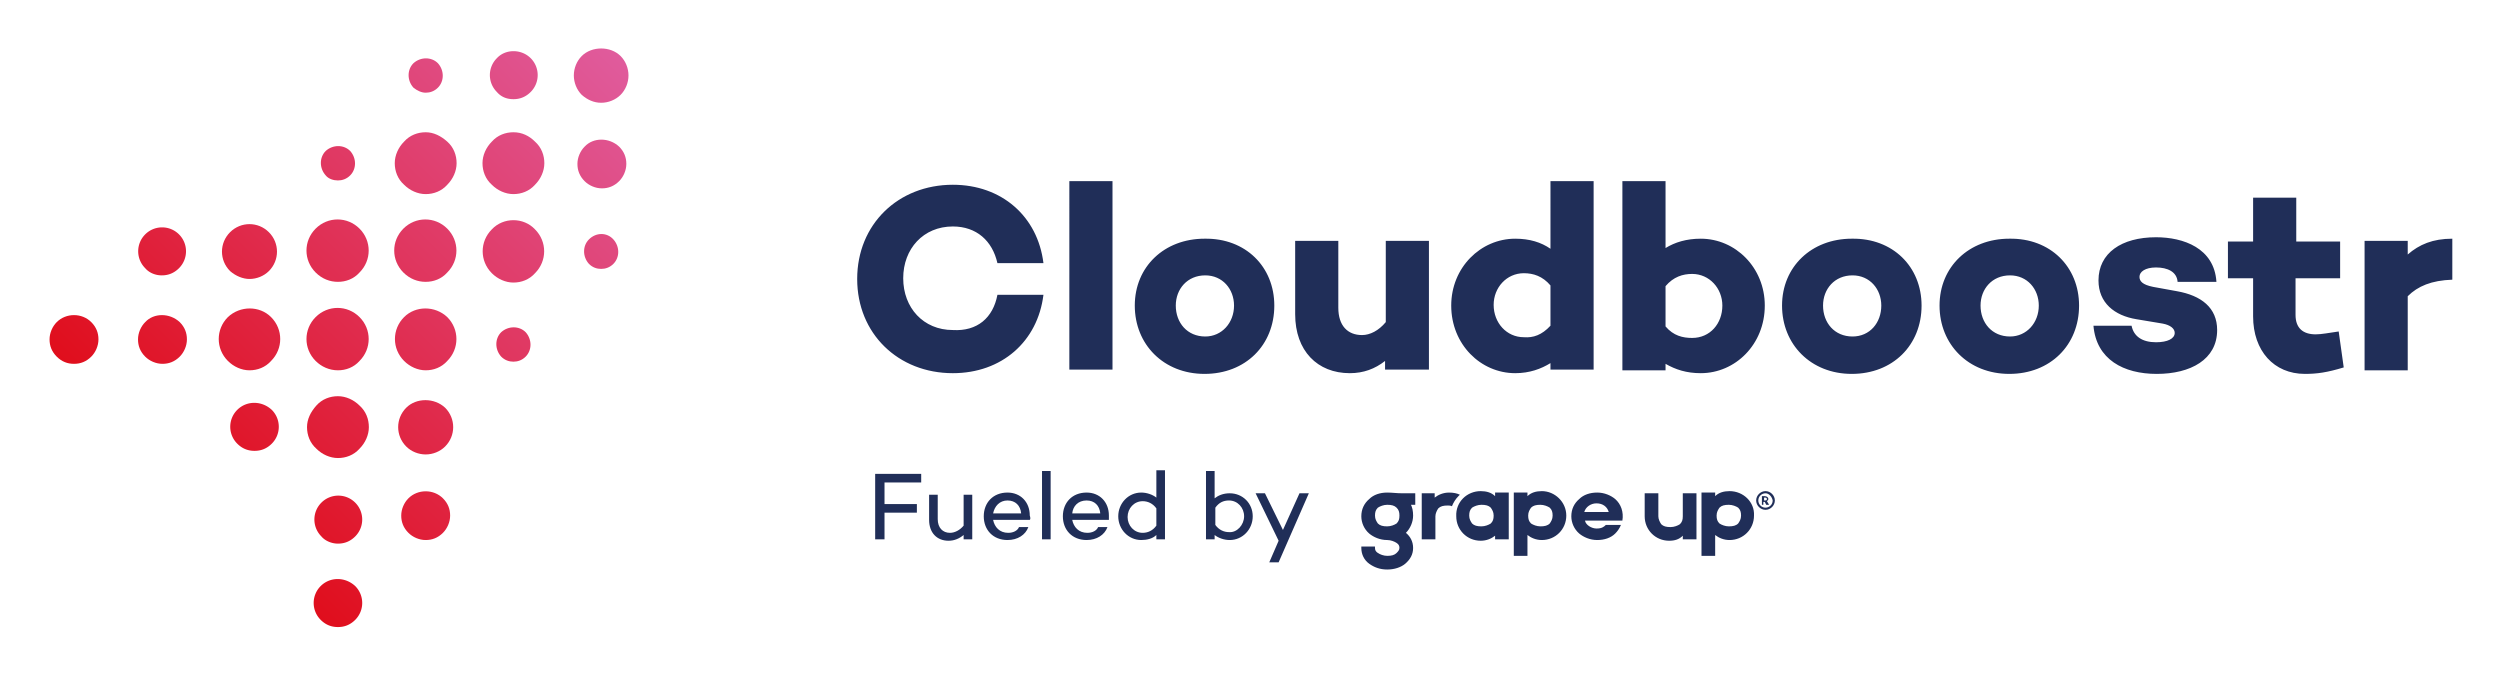 <svg xmlns="http://www.w3.org/2000/svg" role="img" viewBox="1.81 1.81 347.62 93.62"><title>Cloudboostr logo</title><style>svg {enable-background:new 0 0 348.7 98}</style><style>.st0{fill:#202e58}</style><path d="M124.8 71.9h4.5v1.2h-4.5v3.7h-1.3v-9.1h6.4v1.2h-5.1v3zm12.2 4.9h-1.2v-.6c-.6.5-1.3.8-2.1.8-1.6 0-2.7-1.1-2.7-2.9v-3.5h1.2V74c0 1.2.7 1.9 1.7 1.9.7 0 1.4-.4 1.9-1v-4.3h1.2v6.2zm8-2.7h-5.1c.2 1 .9 1.8 2.1 1.8.7 0 1.3-.3 1.5-.8h1.3c-.4 1.1-1.5 1.8-2.9 1.8-2 0-3.3-1.4-3.3-3.3s1.3-3.3 3.3-3.3c1.8 0 3.1 1.3 3.1 3.2.1.3.1.5 0 .6zm-5.1-.9h3.9c-.1-1.1-.8-1.8-1.9-1.8-1.1 0-1.8.8-2 1.8zm8 3.6h-1.2v-9.5h1.2v9.5zm8.1-2.7h-5.1c.2 1 .9 1.8 2.1 1.8.7 0 1.3-.3 1.5-.8h1.3c-.4 1.1-1.5 1.8-2.9 1.8-2 0-3.3-1.4-3.3-3.3s1.3-3.3 3.3-3.3c1.8 0 3.1 1.3 3.1 3.2v.6zm-5.1-.9h3.9c-.1-1.1-.8-1.8-1.9-1.8-1.2 0-1.9.8-2 1.8zm12.9 3.6h-1.2v-.6c-.5.5-1.3.7-2.1.7-1.8 0-3.2-1.5-3.2-3.3s1.4-3.3 3.2-3.3c.8 0 1.6.3 2.1.7v-3.8h1.2v9.6zm-1.2-1.9v-2.4c-.5-.7-1.2-1-1.9-1-1.2 0-2.1 1-2.1 2.2 0 1.2.9 2.2 2.1 2.2.7 0 1.4-.3 1.9-1zm13.4-1.3c0 1.8-1.4 3.3-3.2 3.3-.8 0-1.6-.3-2.1-.7v.6h-1.2v-9.5h1.2v3.8c.5-.4 1.2-.7 2.1-.7 1.8 0 3.2 1.4 3.2 3.2zm-1.2 0c0-1.2-.9-2.2-2.1-2.2-.8 0-1.4.3-1.9 1v2.4c.5.7 1.2 1 1.9 1 1.1.1 2.1-1 2.1-2.2zm4.8 6.4h-1.3l1.3-3-3.2-6.6h1.3l2.5 5.1 2.3-5.1h1.3l-4.2 9.6z" class="st0"/><path d="M196 72.4c-.3-.3-.7-.4-1.3-.4-.5 0-1 .2-1.3.4-.3.3-.4.6-.4 1.1s.2.8.4 1.1c.3.3.7.4 1.3.4.5 0 1-.2 1.3-.4.3-.3.4-.6.4-1.1s-.1-.8-.4-1.1m3.5-2.1v6.5h1.9v-3.2c0-.4.2-.8.4-1.1.3-.3.7-.4 1.3-.4.2 0 .4 0 .6.1.2-.5.5-1 .9-1.4l.2-.2c-.4-.2-.9-.3-1.5-.3-.8 0-1.5.3-2 .7v-.6h-1.8zm9.6 2.1c-.3-.3-.7-.4-1.3-.4-.5 0-1 .2-1.3.4-.3.3-.4.6-.4 1.1s.2.8.4 1.1c.3.3.7.4 1.3.4.5 0 1-.2 1.3-.4.3-.3.4-.6.4-1.1s-.2-.8-.4-1.1zm-1.4-2.3c.8 0 1.5.2 2 .7v-.5h1.9v6.5h-1.9v-.5c-.5.4-1.2.7-2 .7-1.9 0-3.4-1.5-3.4-3.4-.1-2 1.5-3.5 3.4-3.5zm7 2.3c.3-.3.7-.4 1.3-.4.5 0 1 .2 1.3.4.3.3.4.6.4 1.1s-.2.8-.4 1.1c-.3.3-.7.4-1.3.4-.5 0-1-.2-1.3-.4-.3-.3-.4-.6-.4-1.1s.2-.8.4-1.1zm1.5-2.3c-.8 0-1.5.2-2 .7v-.5h-1.9v8.8h1.9v-2.9c.5.4 1.2.7 2 .7 1.9 0 3.4-1.5 3.4-3.4s-1.6-3.4-3.4-3.4zm9.3 2.9c-.2-.7-.8-1.2-1.7-1.2-.8 0-1.5.5-1.7 1.2h3.4zm-1.7 2.3c.7 0 1-.2 1.3-.5h2.1c-.2.5-.5.9-.8 1.2-.6.6-1.5.9-2.5.9s-1.9-.4-2.5-.9c-.7-.6-1.1-1.5-1.1-2.4 0-1 .4-1.8 1.1-2.4.6-.6 1.5-.9 2.5-.9s1.9.4 2.5.9c.8.7 1.2 1.8 1 3h-5.2c.1.6.9 1.1 1.6 1.1zm17.1-2.9c.3-.3.7-.4 1.3-.4.5 0 1 .2 1.3.4.3.3.4.6.4 1.1s-.2.8-.4 1.1c-.3.3-.7.4-1.3.4-.5 0-1-.2-1.3-.4-.3-.3-.4-.6-.4-1.1s.2-.8.4-1.1zm1.4-2.3c-.8 0-1.5.2-2 .7v-.5h-1.9v8.8h1.9v-2.9c.5.4 1.2.7 2 .7 1.9 0 3.4-1.5 3.4-3.4.1-1.9-1.5-3.4-3.4-3.4zm-4.6.2v6.5h-1.9v-.5c-.5.5-1.1.7-1.9.7-1.9 0-3.4-1.5-3.4-3.4v-3.2h1.9v3.2c0 .4.2.8.4 1.1.3.3.7.4 1.3.4.5 0 1-.2 1.3-.4.3-.3.4-.6.4-1.1v-3.2h1.9zm9.6-.2c.7 0 1.3.6 1.3 1.3 0 .7-.6 1.3-1.3 1.3-.7 0-1.3-.6-1.3-1.3 0-.7.6-1.3 1.3-1.3zm.5 1.9l-.3-.5c.1-.1.2-.2.2-.3 0-.2-.2-.4-.5-.4h-.4V72h.2v-.4h.2l.2.4h.4zm-.7-1h.2c.1 0 .2.1.2.2s-.1.2-.2.2h-.2V71zm.2-.6c-.5 0-1 .4-1 1 0 .5.4 1 1 1 .5 0 1-.4 1-1-.1-.5-.5-1-1-1zm-49.4 1.4c.3.5.4 1.1.4 1.7 0 .9-.4 1.8-1 2.4.6.5 1 1.2 1 2.1 0 .9-.4 1.6-1.1 2.2-.6.5-1.5.8-2.5.8s-1.8-.3-2.5-.8-1.1-1.3-1.1-2.2v-.2h1.9v.2c0 .3.1.5.4.7.3.2.8.4 1.3.4.6 0 1-.1 1.3-.4.2-.2.4-.4.4-.7 0-.3-.1-.5-.4-.7-.3-.2-.8-.4-1.3-.4-1 0-1.9-.4-2.5-.9-.7-.6-1.1-1.5-1.1-2.4 0-1 .4-1.8 1.1-2.4.6-.6 1.5-.9 2.5-.9.7 0 1.3.1 2.1.1h1.8V72h-.7z" class="st0"/><linearGradient id="SVGID_1_" x1="87.89" x2="26.211" y1="9.836" y2="71.515" gradientUnits="userSpaceOnUse"><stop offset="0" stop-color="#e05b9c"/><stop offset=".995" stop-color="#e00c19"/></linearGradient><path fill="url(#SVGID_1_)" d="M73.2 20.2c-1.1 0-2.2.4-3 1.3-.8.8-1.3 1.9-1.3 3s.4 2.2 1.3 3c.8.8 1.9 1.3 3 1.3s2.2-.4 3-1.3c.8-.8 1.3-1.9 1.3-3s-.4-2.2-1.3-3c-.8-.8-1.8-1.3-3-1.3z"/><linearGradient id="SVGID_2_" x1="87.892" x2="26.213" y1="9.838" y2="71.517" gradientUnits="userSpaceOnUse"><stop offset="0" stop-color="#e05b9c"/><stop offset=".995" stop-color="#e00c19"/></linearGradient><path fill="url(#SVGID_2_)" d="M61 41c1.1 0 2.2-.4 3-1.3 1.7-1.7 1.7-4.4 0-6.1-1.7-1.7-4.4-1.7-6.1 0-1.7 1.7-1.7 4.4 0 6.1.9.9 2 1.3 3.1 1.3z"/><linearGradient id="SVGID_3_" x1="87.895" x2="26.215" y1="9.84" y2="71.519" gradientUnits="userSpaceOnUse"><stop offset="0" stop-color="#e05b9c"/><stop offset=".995" stop-color="#e00c19"/></linearGradient><path fill="url(#SVGID_3_)" d="M48.8 53.3c1.1 0 2.2-.4 3-1.3 1.7-1.7 1.7-4.4 0-6.1-1.7-1.7-4.4-1.7-6.1 0-1.7 1.7-1.7 4.4 0 6.1.8.8 1.9 1.3 3.1 1.3z"/><linearGradient id="SVGID_4_" x1="88.205" x2="26.525" y1="10.15" y2="71.829" gradientUnits="userSpaceOnUse"><stop offset="0" stop-color="#e05b9c"/><stop offset=".995" stop-color="#e00c19"/></linearGradient><path fill="url(#SVGID_4_)" d="M34.8 58.8a3.32 3.32 0 0 0 0 4.7c.7.7 1.5 1 2.4 1 .9 0 1.7-.3 2.4-1 1.3-1.3 1.3-3.4 0-4.7-1.4-1.3-3.5-1.3-4.8 0z"/><linearGradient id="SVGID_5_" x1="81.779" x2="20.1" y1="3.724" y2="65.403" gradientUnits="userSpaceOnUse"><stop offset="0" stop-color="#e05b9c"/><stop offset=".995" stop-color="#e00c19"/></linearGradient><path fill="url(#SVGID_5_)" d="M61 20.2c-1.1 0-2.2.4-3 1.3-.8.8-1.3 1.9-1.3 3s.4 2.2 1.3 3c.8.8 1.9 1.3 3 1.3s2.2-.4 3-1.3c.8-.8 1.3-1.9 1.3-3s-.4-2.2-1.3-3-1.9-1.3-3-1.3z"/><linearGradient id="SVGID_6_" x1="81.783" x2="20.104" y1="3.729" y2="65.408" gradientUnits="userSpaceOnUse"><stop offset="0" stop-color="#e05b9c"/><stop offset=".995" stop-color="#e00c19"/></linearGradient><path fill="url(#SVGID_6_)" d="M33.5 45.9c-1.7 1.7-1.7 4.4 0 6.1.8.8 1.9 1.3 3 1.3s2.2-.4 3-1.3c1.7-1.7 1.7-4.4 0-6.1-1.6-1.6-4.3-1.6-6 0z"/><linearGradient id="SVGID_7_" x1="81.779" x2="20.1" y1="3.724" y2="65.403" gradientUnits="userSpaceOnUse"><stop offset="0" stop-color="#e05b9c"/><stop offset=".995" stop-color="#e00c19"/></linearGradient><path fill="url(#SVGID_7_)" d="M73.2 15.6c.9 0 1.7-.3 2.4-1 1.3-1.3 1.3-3.4 0-4.7-1.3-1.3-3.5-1.3-4.7 0a3.32 3.32 0 0 0 0 4.7c.6.7 1.4 1 2.3 1z"/><linearGradient id="SVGID_8_" x1="69.559" x2="7.88" y1="-8.496" y2="53.183" gradientUnits="userSpaceOnUse"><stop offset="0" stop-color="#e05b9c"/><stop offset=".995" stop-color="#e00c19"/></linearGradient><path fill="url(#SVGID_8_)" d="M24.3 40.1c.9 0 1.7-.3 2.4-1 1.3-1.3 1.3-3.4 0-4.7a3.32 3.32 0 0 0-4.7 0 3.32 3.32 0 0 0 0 4.7c.6.7 1.5 1 2.3 1z"/><linearGradient id="SVGID_9_" x1="75.672" x2="13.993" y1="-2.383" y2="59.297" gradientUnits="userSpaceOnUse"><stop offset="0" stop-color="#e05b9c"/><stop offset=".995" stop-color="#e00c19"/></linearGradient><path fill="url(#SVGID_9_)" d="M22 46.6c-.6.6-1 1.5-1 2.4 0 .9.3 1.7 1 2.4.6.6 1.5 1 2.4 1 .9 0 1.7-.3 2.4-1 .6-.6 1-1.5 1-2.4 0-.9-.3-1.7-1-2.4-1.4-1.3-3.6-1.3-4.8 0z"/><linearGradient id="SVGID_10_" x1="69.561" x2="7.882" y1="-8.494" y2="53.185" gradientUnits="userSpaceOnUse"><stop offset="0" stop-color="#e05b9c"/><stop offset=".995" stop-color="#e00c19"/></linearGradient><path fill="url(#SVGID_10_)" d="M9.7 46.6c-.6.6-1 1.5-1 2.4 0 .9.3 1.7 1 2.4s1.5 1 2.4 1c.9 0 1.7-.3 2.4-1 .6-.6 1-1.5 1-2.4 0-.9-.3-1.7-1-2.4-1.3-1.3-3.5-1.3-4.8 0z"/><linearGradient id="SVGID_11_" x1="106.232" x2="44.553" y1="28.177" y2="89.857" gradientUnits="userSpaceOnUse"><stop offset="0" stop-color="#e05b9c"/><stop offset=".995" stop-color="#e00c19"/></linearGradient><path fill="url(#SVGID_11_)" d="M58.6 71.1c-.6.6-1 1.5-1 2.4 0 .9.3 1.7 1 2.4.6.6 1.5 1 2.4 1 .9 0 1.7-.3 2.4-1 .6-.6 1-1.5 1-2.4 0-.9-.3-1.7-1-2.4-1.3-1.3-3.5-1.3-4.8 0z"/><linearGradient id="SVGID_12_" x1="100.429" x2="38.75" y1="22.374" y2="84.053" gradientUnits="userSpaceOnUse"><stop offset="0" stop-color="#e05b9c"/><stop offset=".995" stop-color="#e00c19"/></linearGradient><path fill="url(#SVGID_12_)" d="M48.8 77.4c.9 0 1.7-.3 2.4-1 1.3-1.3 1.3-3.4 0-4.7a3.32 3.32 0 0 0-4.7 0 3.32 3.32 0 0 0 0 4.7c.5.6 1.4 1 2.3 1z"/><linearGradient id="SVGID_13_" x1="106.234" x2="44.555" y1="28.179" y2="89.859" gradientUnits="userSpaceOnUse"><stop offset="0" stop-color="#e05b9c"/><stop offset=".995" stop-color="#e00c19"/></linearGradient><path fill="url(#SVGID_13_)" d="M46.4 83.3a3.32 3.32 0 0 0 0 4.7c.7.7 1.5 1 2.4 1 .9 0 1.7-.3 2.4-1 1.3-1.3 1.3-3.4 0-4.7-1.4-1.3-3.5-1.3-4.8 0z"/><linearGradient id="SVGID_14_" x1="94.002" x2="32.323" y1="15.947" y2="77.626" gradientUnits="userSpaceOnUse"><stop offset="0" stop-color="#e05b9c"/><stop offset=".995" stop-color="#e00c19"/></linearGradient><path fill="url(#SVGID_14_)" d="M83.1 22.2c-.6.6-1 1.5-1 2.4 0 .9.3 1.7 1 2.4.6.6 1.5 1 2.4 1s1.7-.3 2.4-1c.6-.6 1-1.5 1-2.4s-.3-1.7-1-2.4c-1.4-1.3-3.6-1.3-4.8 0z"/><linearGradient id="SVGID_15_" x1="94.004" x2="32.325" y1="15.949" y2="77.628" gradientUnits="userSpaceOnUse"><stop offset="0" stop-color="#e05b9c"/><stop offset=".995" stop-color="#e00c19"/></linearGradient><path fill="url(#SVGID_15_)" d="M70.2 33.7c-1.7 1.7-1.7 4.4 0 6.1.8.8 1.9 1.3 3 1.3s2.2-.4 3-1.3c1.7-1.7 1.7-4.4 0-6.1-1.6-1.7-4.4-1.7-6 0z"/><linearGradient id="SVGID_16_" x1="81.781" x2="20.102" y1="3.727" y2="65.406" gradientUnits="userSpaceOnUse"><stop offset="0" stop-color="#e05b9c"/><stop offset=".995" stop-color="#e00c19"/></linearGradient><path fill="url(#SVGID_16_)" d="M48.8 41c1.1 0 2.2-.4 3-1.3 1.7-1.7 1.7-4.4 0-6.1-1.7-1.7-4.4-1.7-6.1 0-1.7 1.7-1.7 4.4 0 6.1.9.9 2 1.3 3.1 1.3z"/><linearGradient id="SVGID_17_" x1="94.006" x2="32.327" y1="15.951" y2="77.63" gradientUnits="userSpaceOnUse"><stop offset="0" stop-color="#e05b9c"/><stop offset=".995" stop-color="#e00c19"/></linearGradient><path fill="url(#SVGID_17_)" d="M58 45.9c-1.7 1.7-1.7 4.4 0 6.1.8.8 1.9 1.3 3 1.3s2.2-.4 3-1.3c1.7-1.7 1.7-4.4 0-6.1-1.7-1.6-4.4-1.6-6 0z"/><linearGradient id="SVGID_18_" x1="94.007" x2="32.328" y1="15.953" y2="77.632" gradientUnits="userSpaceOnUse"><stop offset="0" stop-color="#e05b9c"/><stop offset=".995" stop-color="#e00c19"/></linearGradient><path fill="url(#SVGID_18_)" d="M48.8 56.9c-1.1 0-2.2.4-3 1.3s-1.3 1.9-1.3 3 .4 2.2 1.3 3c.8.8 1.9 1.3 3 1.3s2.2-.4 3-1.3c.8-.8 1.3-1.9 1.3-3s-.4-2.2-1.3-3c-.8-.8-1.9-1.3-3-1.3z"/><linearGradient id="SVGID_19_" x1="75.666" x2="13.987" y1="-2.389" y2="59.29" gradientUnits="userSpaceOnUse"><stop offset="0" stop-color="#e05b9c"/><stop offset=".995" stop-color="#e00c19"/></linearGradient><path fill="url(#SVGID_19_)" d="M61 14.7c.6 0 1.2-.2 1.7-.7.9-.9.9-2.4 0-3.4-.9-.9-2.4-.9-3.4 0-.9.9-.9 2.4 0 3.4.5.4 1.1.7 1.7.7z"/><linearGradient id="SVGID_20_" x1="75.668" x2="13.989" y1="-2.387" y2="59.292" gradientUnits="userSpaceOnUse"><stop offset="0" stop-color="#e05b9c"/><stop offset=".995" stop-color="#e00c19"/></linearGradient><path fill="url(#SVGID_20_)" d="M48.8 26.9c.6 0 1.2-.2 1.7-.7.9-.9.9-2.4 0-3.4-.9-.9-2.4-.9-3.4 0-.9.9-.9 2.4 0 3.4.4.5 1.1.7 1.7.7z"/><linearGradient id="SVGID_21_" x1="75.67" x2="13.991" y1="-2.385" y2="59.294" gradientUnits="userSpaceOnUse"><stop offset="0" stop-color="#e05b9c"/><stop offset=".995" stop-color="#e00c19"/></linearGradient><path fill="url(#SVGID_21_)" d="M36.5 40.6c1 0 2-.4 2.7-1.1 1.5-1.5 1.5-3.9 0-5.4s-3.9-1.5-5.4 0c-1.5 1.5-1.5 3.9 0 5.4.8.7 1.8 1.1 2.7 1.1z"/><linearGradient id="SVGID_22_" x1="100.119" x2="38.44" y1="22.064" y2="83.744" gradientUnits="userSpaceOnUse"><stop offset="0" stop-color="#e05b9c"/><stop offset=".995" stop-color="#e00c19"/></linearGradient><path fill="url(#SVGID_22_)" d="M58.3 58.5c-1.5 1.5-1.5 3.9 0 5.4.7.7 1.7 1.1 2.7 1.1 1 0 2-.4 2.7-1.1 1.5-1.5 1.5-3.9 0-5.4-1.5-1.4-4-1.4-5.4 0z"/><linearGradient id="SVGID_23_" x1="100.115" x2="38.436" y1="22.06" y2="83.739" gradientUnits="userSpaceOnUse"><stop offset="0" stop-color="#e05b9c"/><stop offset=".995" stop-color="#e00c19"/></linearGradient><path fill="url(#SVGID_23_)" d="M83.7 35.1c-.9.9-.9 2.4 0 3.4.5.5 1.1.7 1.7.7s1.2-.2 1.7-.7c.9-.9.9-2.4 0-3.4s-2.4-1-3.4 0z"/><linearGradient id="SVGID_24_" x1="100.475" x2="38.796" y1="22.42" y2="84.099" gradientUnits="userSpaceOnUse"><stop offset="0" stop-color="#e05b9c"/><stop offset=".995" stop-color="#e00c19"/></linearGradient><path fill="url(#SVGID_24_)" d="M71.5 48c-.9.9-.9 2.4 0 3.4.5.5 1.1.7 1.7.7.6 0 1.2-.2 1.7-.7.9-.9.9-2.4 0-3.4-.9-.9-2.4-.9-3.4 0z"/><linearGradient id="SVGID_25_" x1="87.888" x2="26.209" y1="9.834" y2="71.513" gradientUnits="userSpaceOnUse"><stop offset="0" stop-color="#e05b9c"/><stop offset=".995" stop-color="#e00c19"/></linearGradient><path fill="url(#SVGID_25_)" d="M85.4 16.1c1 0 2-.4 2.7-1.1.7-.7 1.1-1.7 1.1-2.7 0-1-.4-2-1.1-2.7-1.4-1.4-4-1.4-5.4 0-.7.7-1.1 1.7-1.1 2.7 0 1 .4 2 1.1 2.7.8.7 1.7 1.1 2.7 1.1z"/><g><path d="M140.5 42.8h6.4c-.8 6.5-5.8 10.9-12.6 10.9-7.6 0-13.3-5.5-13.3-13.1s5.7-13.1 13.3-13.1c6.8 0 11.8 4.4 12.6 10.9h-6.4c-.7-3.1-2.9-5.1-6.2-5.1-4.1 0-6.9 3.1-6.9 7.2s2.8 7.2 6.9 7.2c3.4.2 5.6-1.7 6.2-4.9zm16 10.4h-6V27h6v26.2zm22.5-8.9c0 5.5-4 9.5-9.7 9.5-5.7 0-9.7-4.1-9.7-9.5s4.1-9.3 9.7-9.3c5.7-.1 9.7 3.9 9.7 9.3zm-5.6 0c0-2.3-1.6-4.2-4-4.2-2.5 0-4.1 1.9-4.1 4.2 0 2.4 1.6 4.3 4.1 4.3 2.3 0 4-1.9 4-4.3zm27 8.9h-6V52c-1.4 1.1-3 1.7-4.9 1.7-4.5 0-7.6-3.1-7.6-8.2V35.3h6v9.3c0 2.5 1.3 3.8 3.3 3.8 1.1 0 2.3-.6 3.3-1.8V35.3h6v17.9zm23 0h-6v-.9c-1.3.8-2.9 1.4-4.9 1.4-4.8 0-8.9-4-8.9-9.4 0-5.3 4.1-9.3 8.9-9.3 2 0 3.6.5 4.9 1.4V27h6v26.2zm-6-6.1v-5.6c-1.1-1.3-2.4-1.7-3.7-1.7-2.4 0-4.2 2-4.2 4.4 0 2.5 1.8 4.5 4.2 4.5 1.3.1 2.5-.3 3.7-1.6zm29.8-2.8c0 5.4-4.1 9.4-8.9 9.4-2 0-3.5-.5-4.9-1.3v.9h-6V27h6v9.3c1.3-.8 2.9-1.3 4.9-1.3 4.8 0 8.9 4 8.9 9.3zm-5.9 0c0-2.4-1.8-4.4-4.2-4.4-1.3 0-2.6.4-3.7 1.7v5.6c1.1 1.3 2.4 1.6 3.7 1.6 2.5 0 4.2-2 4.2-4.5zm27.7 0c0 5.5-4 9.5-9.7 9.5-5.7 0-9.7-4.1-9.7-9.5s4.1-9.3 9.7-9.3c5.7-.1 9.7 3.9 9.7 9.3zm-5.6 0c0-2.3-1.6-4.2-4-4.2-2.5 0-4.1 1.9-4.1 4.2 0 2.4 1.6 4.3 4.1 4.3 2.4 0 4-1.9 4-4.3zm27.5 0c0 5.5-4 9.5-9.7 9.5-5.7 0-9.7-4.1-9.7-9.5s4.1-9.3 9.7-9.3c5.7-.1 9.7 3.9 9.7 9.3zm-5.6 0c0-2.3-1.6-4.2-4-4.2-2.5 0-4.1 1.9-4.1 4.2 0 2.4 1.6 4.3 4.1 4.3 2.3 0 4-1.9 4-4.3zm12.9 2.8c.3 1.5 1.5 2.3 3.4 2.3 1.6 0 2.6-.5 2.6-1.3 0-.6-.6-1.1-1.7-1.3l-3.6-.6c-3.1-.5-5.3-2.3-5.3-5.4 0-3.8 3.2-6 8-6 3.8 0 8.1 1.5 8.4 6.2h-5.4c-.1-1.4-1.4-2-3-2-1.5 0-2.3.6-2.3 1.3 0 .6.4 1.1 1.9 1.4l3.3.6c3.4.6 5.6 2.3 5.6 5.4 0 4.1-3.7 6.1-8.4 6.1-4.6 0-8.4-2-8.8-6.7h5.3zm29.5 5.8c-2.3.7-3.7.9-5.4.9-4.3 0-7.2-3.2-7.2-8v-5.3h-3.5v-5.1h3.5v-6.1h6v6.1h6.1v5.1H321v5.1c0 1.8 1 2.7 2.8 2.7.8 0 1.8-.2 3.2-.4l.7 5zm15.1-12.2c-2.9.1-4.8.9-6.2 2.3v10.3h-6v-18h6v1.9c1.6-1.4 3.5-2.2 6.2-2.2v5.7z" class="st0"/></g></svg>